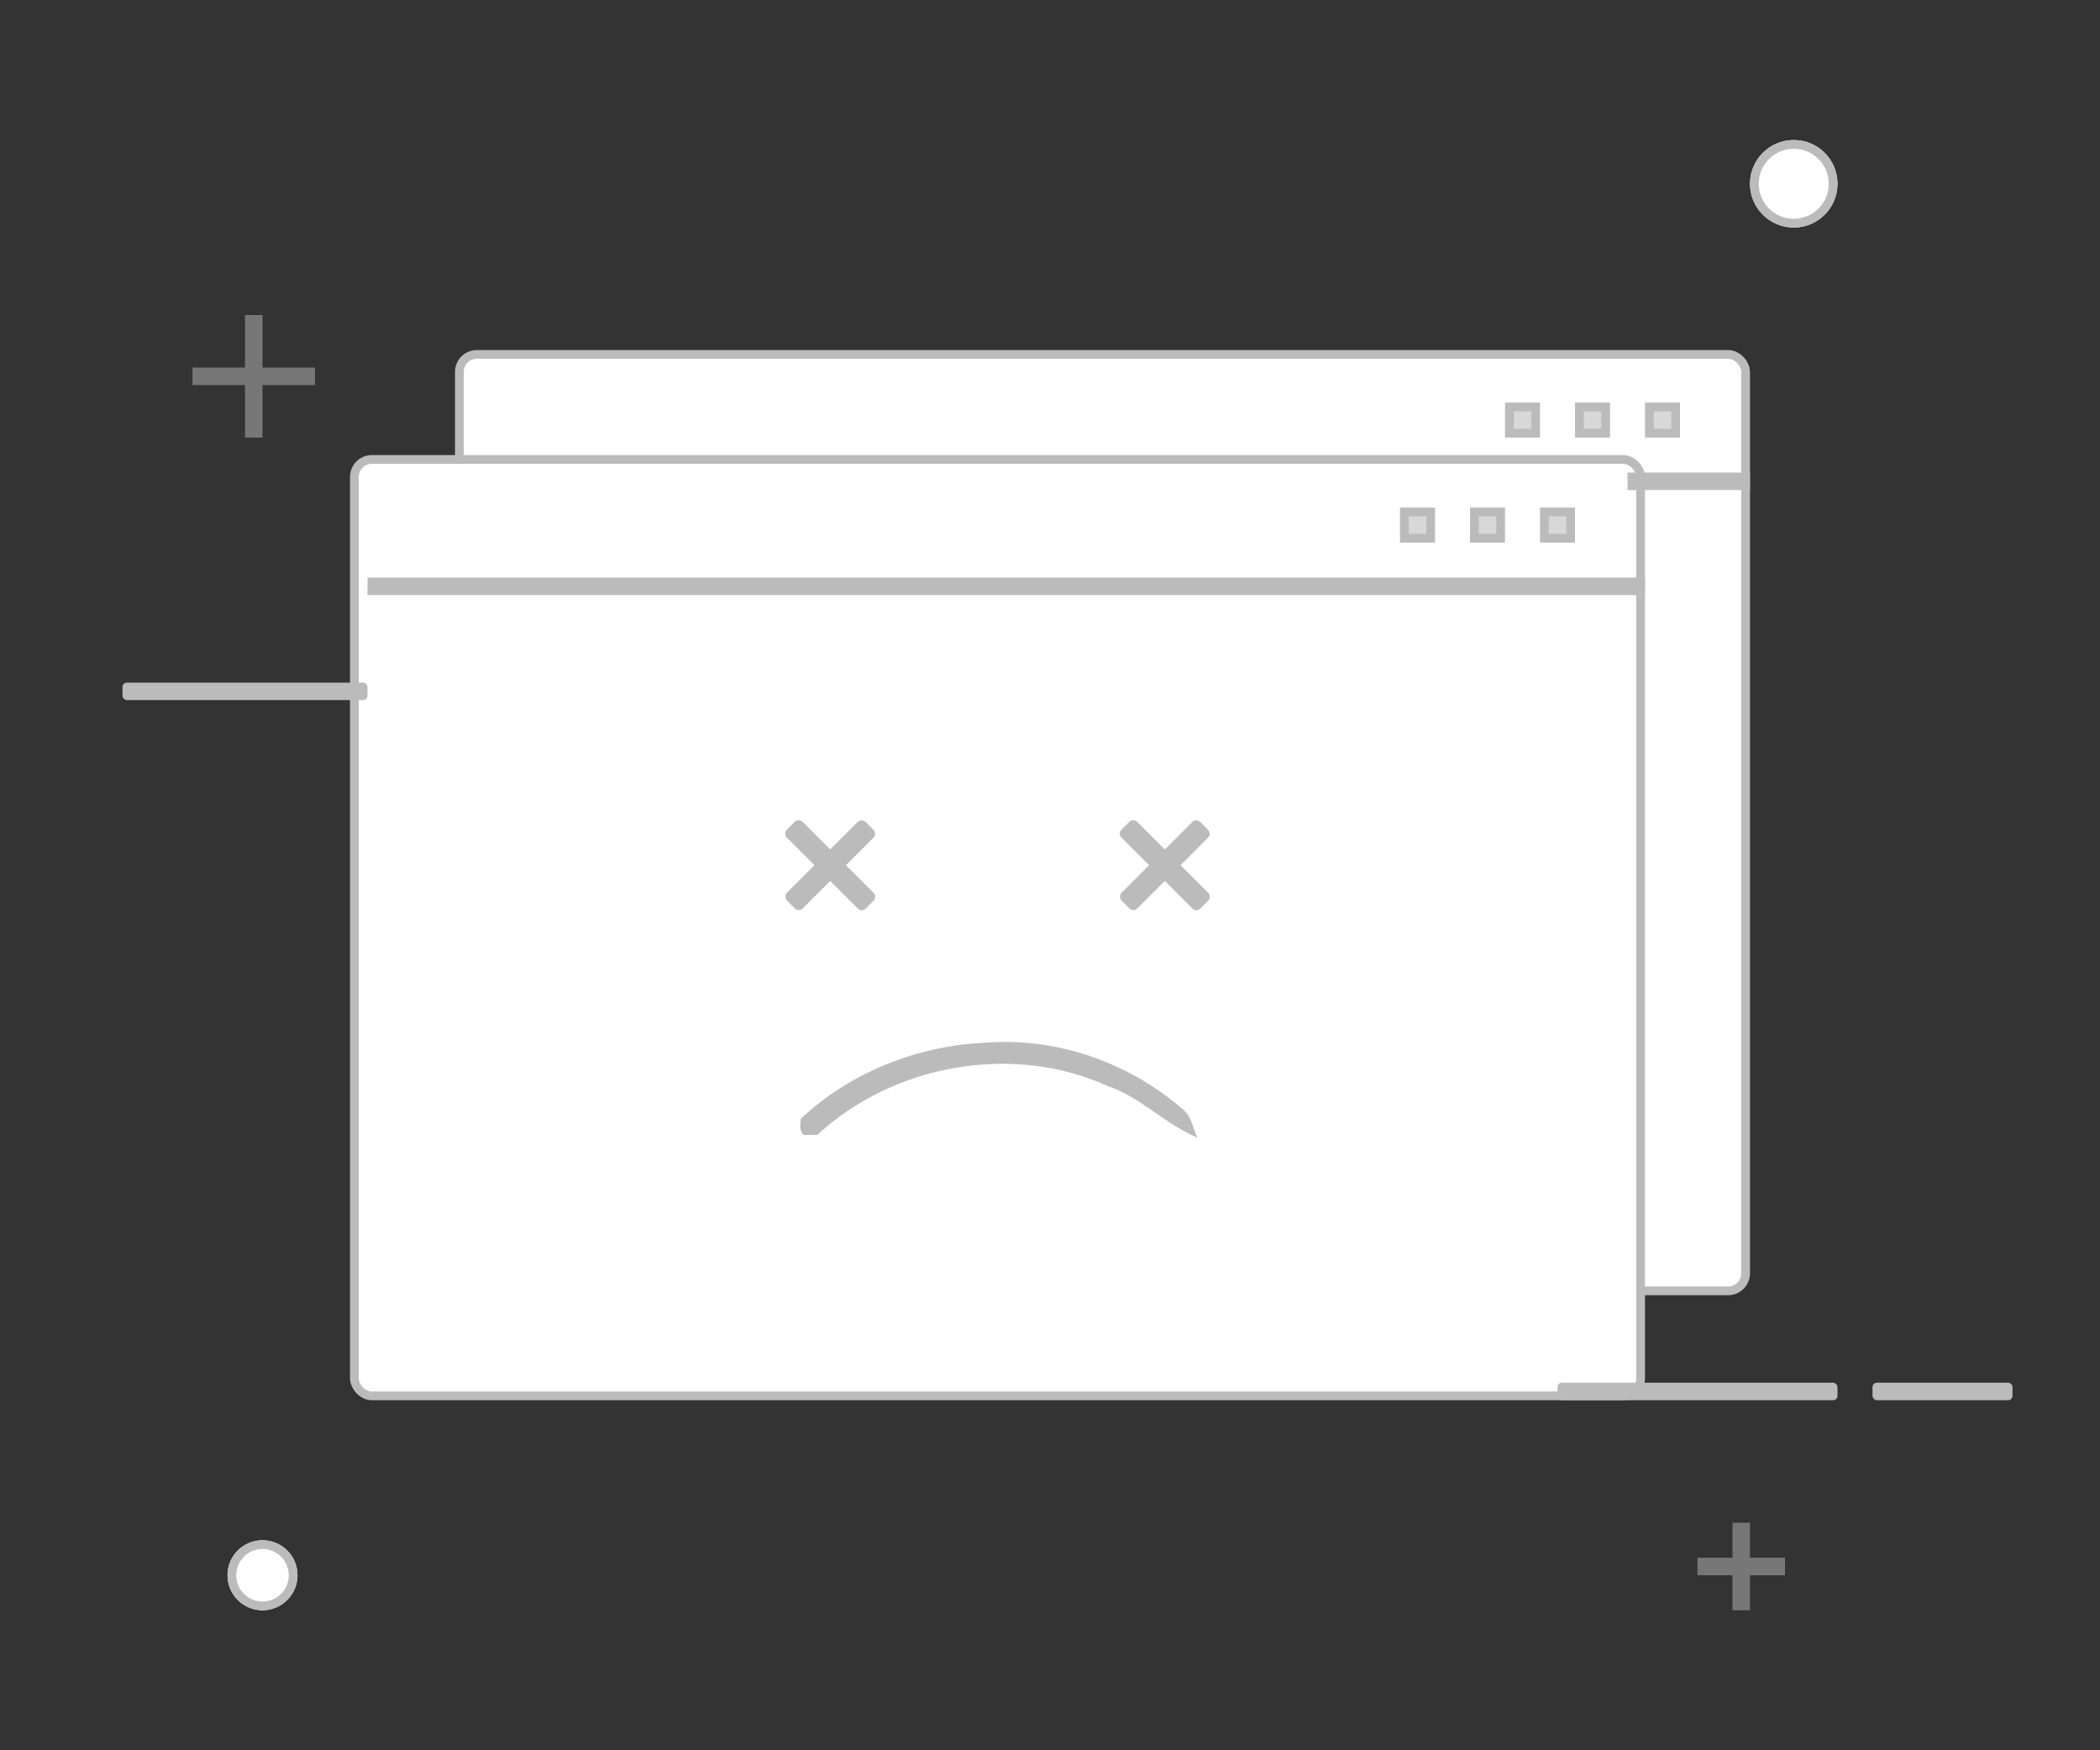 <svg width="240" height="200" viewBox="0 0 240 200" fill="none" xmlns="http://www.w3.org/2000/svg" xmlns:xlink="http://www.w3.org/1999/xlink">
	<rect x="0" y="0" width="240" height="200" fill="#333333" stroke="none"/>
	<desc>
			Created with Pixso.
	</desc>
	<defs/>
	<rect id="Rectangle Copy 3" x="52.5" y="40.5" rx="2" width="147" height="107" fill="#FFFFFF"/>
	<rect id="Rectangle Copy 3" x="52.5" y="40.5" rx="2" width="147" height="107" stroke="#BBBBBB"/>
	<rect id="Rectangle" x="40.5" y="52.5" rx="2" width="147" height="107" fill="#FFFFFF"/>
	<rect id="Rectangle" x="40.5" y="52.5" rx="2" width="147" height="107" stroke="#BBBBBB"/>
	<path id="Combined Shape" d="M99.823 94.822L98.922 93.921C98.673 93.672 98.27 93.672 98.021 93.921L94.877 97.064L91.721 93.908C91.472 93.66 91.07 93.66 90.822 93.908L89.924 94.807C89.675 95.055 89.675 95.457 89.924 95.705L93.08 98.862L89.937 102.005C89.688 102.254 89.688 102.657 89.937 102.906L90.838 103.807C91.087 104.056 91.49 104.056 91.739 103.807L94.882 100.664L98.038 103.82C98.286 104.068 98.689 104.068 98.937 103.82L99.835 102.922C100.083 102.673 100.083 102.271 99.835 102.023L96.679 98.867L99.823 95.723C100.072 95.474 100.072 95.071 99.823 94.822ZM137.162 93.921L138.063 94.822C138.312 95.071 138.312 95.474 138.063 95.723L134.919 98.867L138.075 102.023C138.323 102.271 138.323 102.673 138.075 102.922L137.176 103.82C136.928 104.068 136.526 104.068 136.278 103.82L133.122 100.664L129.979 103.807C129.73 104.056 129.327 104.056 129.078 103.807L128.177 102.906C127.928 102.657 127.928 102.254 128.177 102.005L131.32 98.862L128.163 95.705C127.915 95.457 127.915 95.055 128.163 94.807L129.062 93.908C129.31 93.66 129.712 93.66 129.96 93.908L133.117 97.065L136.261 93.921C136.51 93.672 136.913 93.672 137.162 93.921ZM134.993 126.59C128.785 121.319 120.714 118.528 112.642 119.148C104.882 119.458 97.121 122.559 91.533 127.83C91.533 127.892 91.521 127.979 91.506 128.083C91.446 128.499 91.347 129.194 91.844 129.69L93.396 129.69C102.088 121.629 115.747 119.148 126.612 124.109C130.337 125.349 133.131 128.45 136.856 130C136.235 128.76 136.235 127.52 134.993 126.59Z" clip-rule="evenodd" fill-rule="evenodd" fill="#BBBBBB" fill-opacity="1"/>
	<rect id="Rectangle" x="42.5" y="66.5" width="145" height="1" fill="#D9D9D9"/>
	<rect id="Rectangle" x="42.5" y="66.5" width="145" height="1" stroke="#BBBBBB"/>
	<rect id="Rectangle Copy 6" x="186.5" y="54.5" width="13" height="1" fill="#D9D9D9"/>
	<rect id="Rectangle Copy 6" x="186.5" y="54.5" width="13" height="1" stroke="#BBBBBB"/>
	<rect id="Rectangle" x="168.5" y="58.5" width="3" height="3" fill="#D8D8D8"/>
	<rect id="Rectangle" x="168.5" y="58.5" width="3" height="3" stroke="#BBBBBB"/>
	<rect id="Rectangle Copy 7" x="180.5" y="46.5" width="3" height="3" fill="#D8D8D8"/>
	<rect id="Rectangle Copy 7" x="180.5" y="46.5" width="3" height="3" stroke="#BBBBBB"/>
	<rect id="Rectangle Copy 2" x="160.5" y="58.5" width="3" height="3" fill="#D8D8D8"/>
	<rect id="Rectangle Copy 2" x="160.5" y="58.5" width="3" height="3" stroke="#BBBBBB"/>
	<rect id="Rectangle Copy 8" x="172.5" y="46.5" width="3" height="3" fill="#D8D8D8"/>
	<rect id="Rectangle Copy 8" x="172.5" y="46.5" width="3" height="3" stroke="#BBBBBB"/>
	<rect id="Rectangle Copy" x="176.5" y="58.5" width="3" height="3" fill="#D8D8D8"/>
	<rect id="Rectangle Copy" x="176.5" y="58.5" width="3" height="3" stroke="#BBBBBB"/>
	<rect id="Rectangle Copy 9" x="188.5" y="46.5" width="3" height="3" fill="#D8D8D8"/>
	<rect id="Rectangle Copy 9" x="188.5" y="46.5" width="3" height="3" stroke="#BBBBBB"/>
	<rect id="Rectangle" x="178" y="158" rx="0.5" width="32" height="2" fill="#BBBBBB"/>
	<rect id="Rectangle Copy 10" x="214" y="158" rx="0.5" width="16" height="2" fill="#BBBBBB"/>
	<rect id="Rectangle Copy 11" x="14" y="78" rx="0.5" width="28" height="2" fill="#BBBBBB"/>
	<circle id="Oval" r="5" transform="matrix(1 0 0 1 205 21)" fill="#FFFFFF"/>
	<circle id="Oval" r="4.5" transform="matrix(1 0 0 1 205 21)" stroke="#BBBBBB"/>
	<circle id="Oval Copy" r="4" transform="matrix(1 0 0 1 30 180)" fill="#FFFFFF"/>
	<circle id="Oval Copy" r="3.5" transform="matrix(1 0 0 1 30 180)" stroke="#BBBBBB"/>
	<g opacity="0.5">
		<rect id="Rectangle" x="22.5" y="42.5" width="13" height="1" fill="#FFFFFF"/>
		<rect id="Rectangle" x="22.5" y="42.5" width="13" height="1" stroke="#BBBBBB"/>
		<rect id="Rectangle Copy 12" x="28.5" y="36.5" width="1" height="13" fill="#FFFFFF"/>
		<rect id="Rectangle Copy 12" x="28.5" y="36.5" width="1" height="13" stroke="#BBBBBB"/>
	</g>
	<g opacity="0.5">
		<rect id="Rectangle" x="194.5" y="178.5" width="9" height="1" fill="#FFFFFF"/>
		<rect id="Rectangle" x="194.5" y="178.5" width="9" height="1" stroke="#BBBBBB"/>
		<rect id="Rectangle Copy 12" x="198.5" y="174.5" width="1" height="9" fill="#FFFFFF"/>
		<rect id="Rectangle Copy 12" x="198.5" y="174.5" width="1" height="9" stroke="#BBBBBB"/>
	</g>
</svg>
